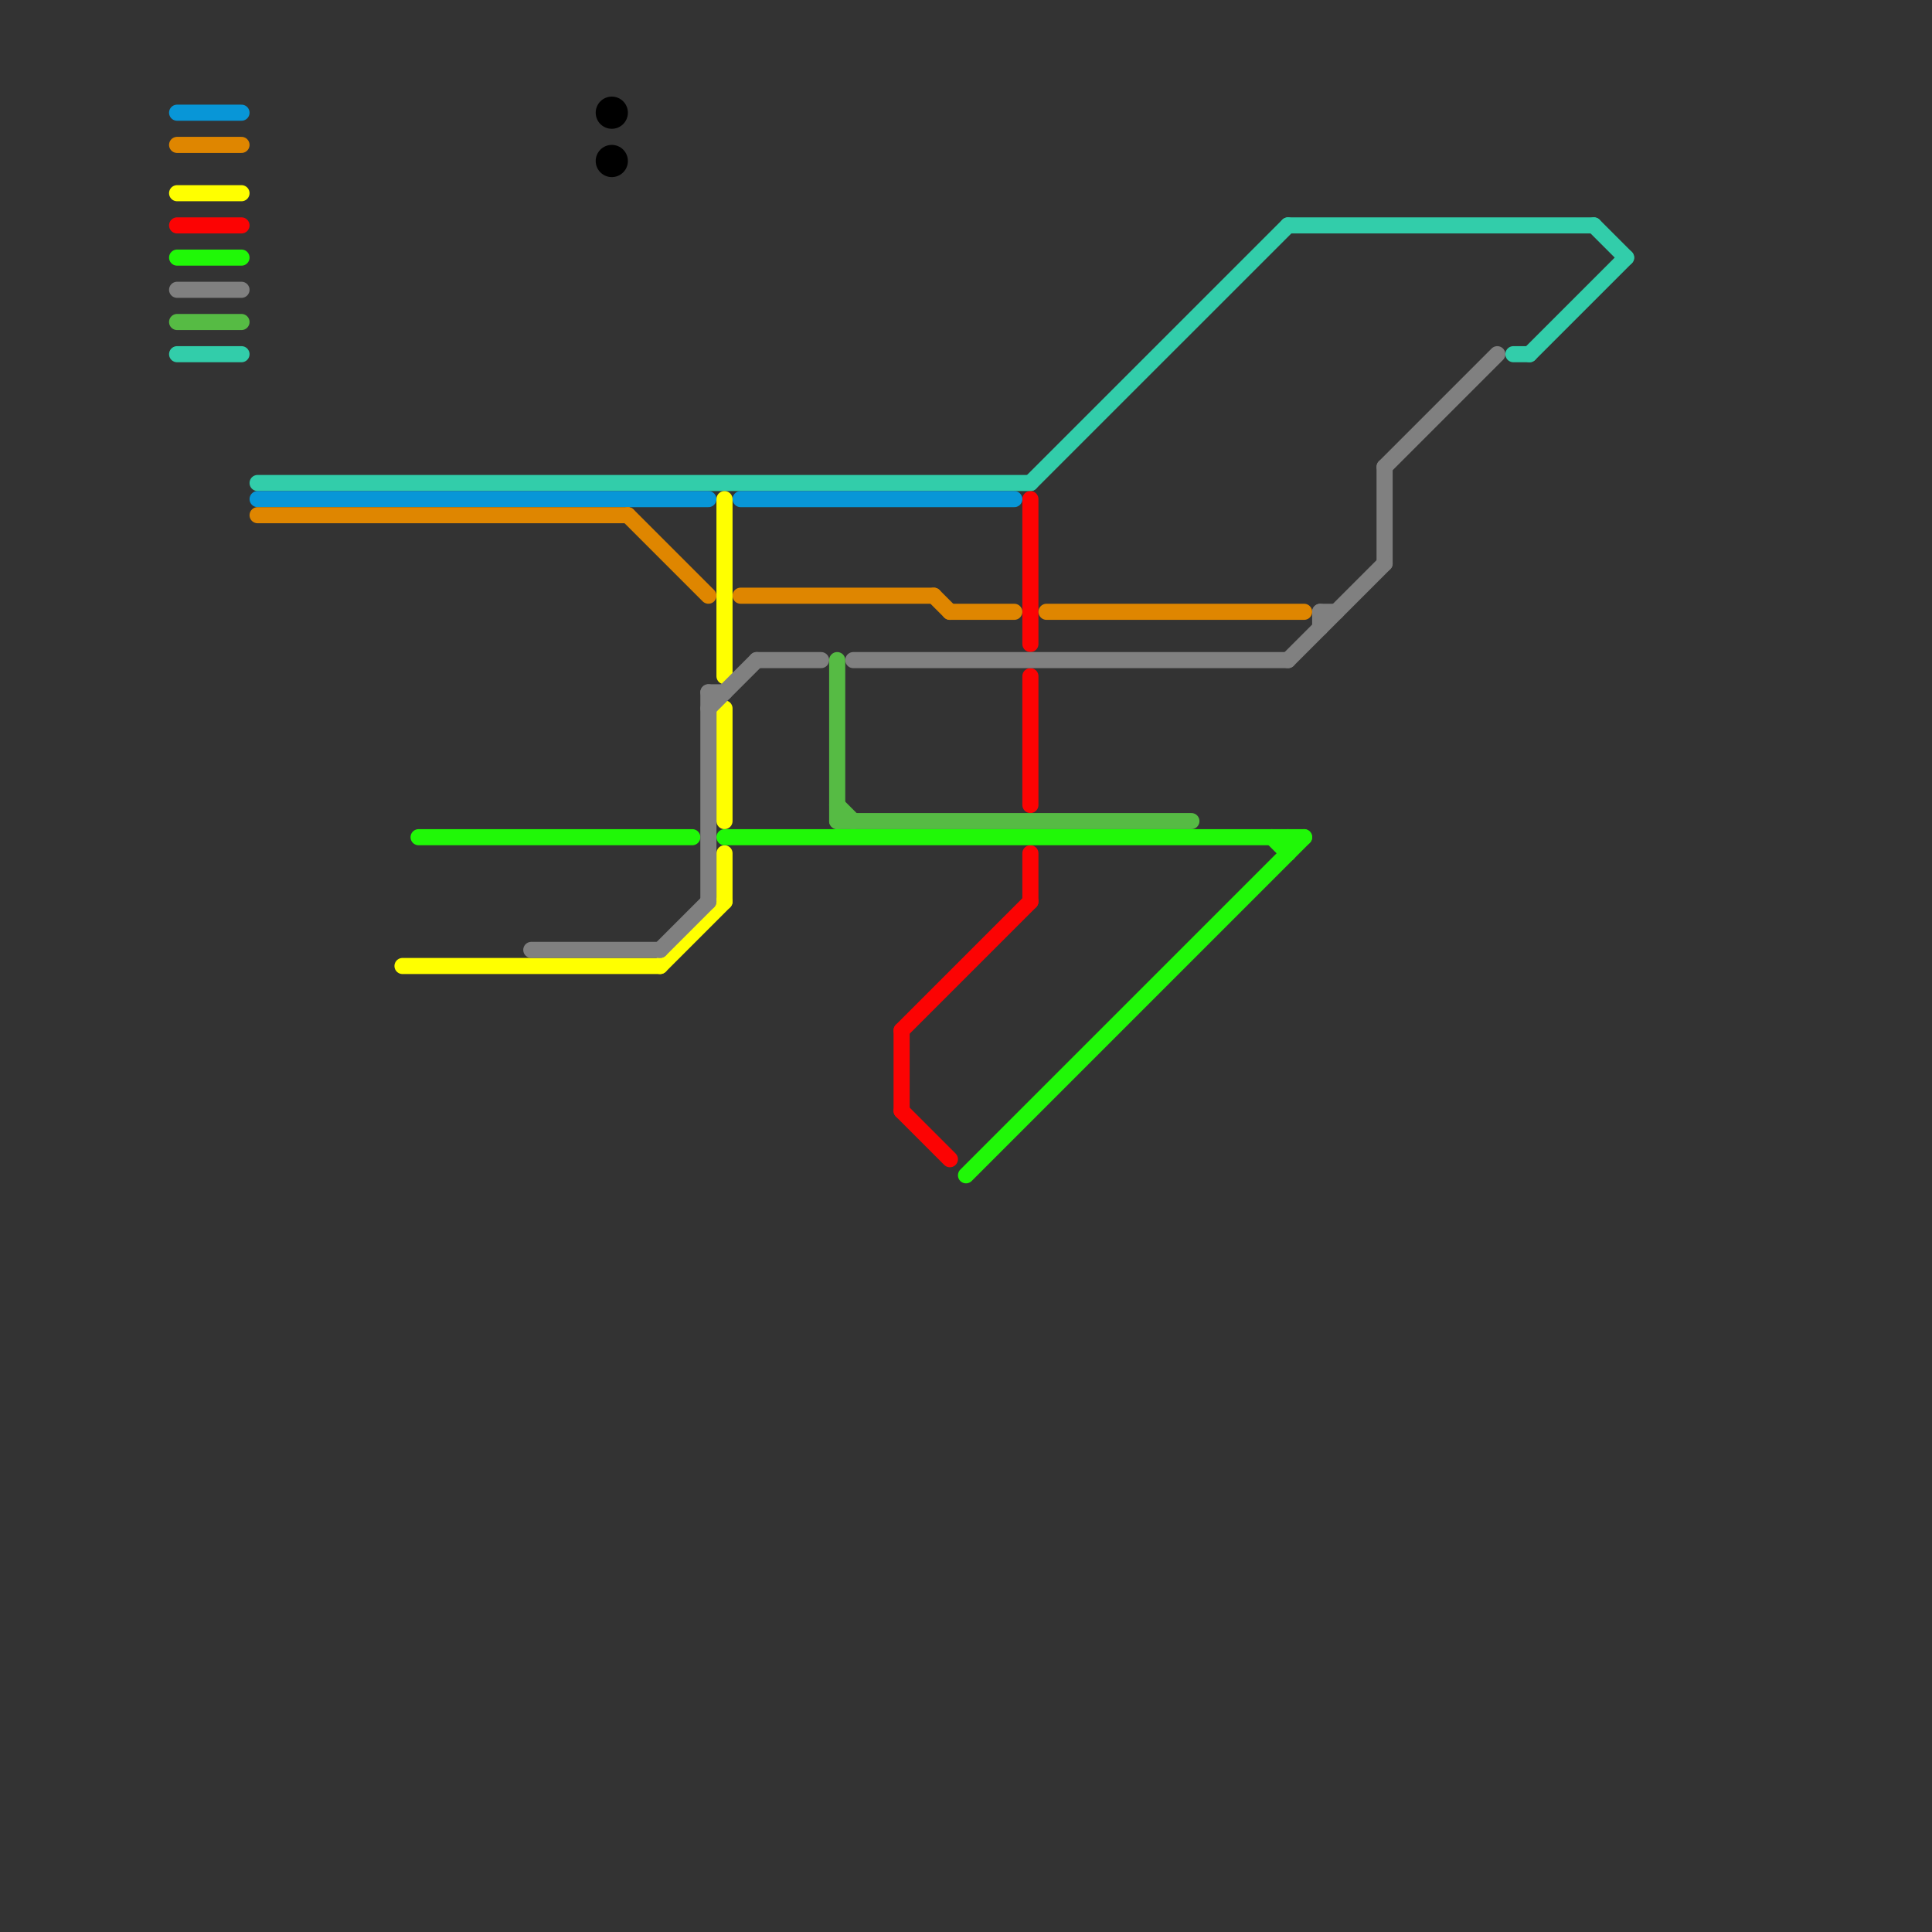 
<svg version="1.1" xmlns="http://www.w3.org/2000/svg" viewBox="0 0 120 120">
<rect x="0" y="0" width="120" height="120" fill="#333333" stroke="none"/>
<style>text { font: 1px Helvetica; font-weight: 600; white-space: pre; dominant-baseline: central; } line { stroke-width: 1; fill: none; stroke-linecap: round; stroke-linejoin: round; } .c0 { stroke: #32cdaa } .c1 { stroke: #ffff00 } .c2 { stroke: #fc0303 } .c3 { stroke: #20f807 } .c4 { stroke: #808080 } .c5 { stroke: #56bb44 } .c6 { stroke: #0896d7 } .c7 { stroke: #df8600 } .c8 { stroke: #000000 }</style><defs><g id="wm-xf"><circle r="1.2" fill="#000"/><circle r="0.9" fill="#fff"/><circle r="0.6" fill="#000"/><circle r="0.3" fill="#fff"/></g><g id="wm"><circle r="0.6" fill="#000"/><circle r="0.3" fill="#fff"/></g></defs><line class="c0" x1="80" y1="14" x2="99" y2="14"/><line class="c0" x1="99" y1="14" x2="101" y2="16"/><line class="c0" x1="95" y1="22" x2="101" y2="16"/><line class="c0" x1="11" y1="22" x2="15" y2="22"/><line class="c0" x1="94" y1="22" x2="95" y2="22"/><line class="c0" x1="64" y1="30" x2="80" y2="14"/><line class="c0" x1="16" y1="30" x2="64" y2="30"/><line class="c1" x1="45" y1="44" x2="45" y2="51"/><line class="c1" x1="41" y1="60" x2="45" y2="56"/><line class="c1" x1="11" y1="12" x2="15" y2="12"/><line class="c1" x1="45" y1="31" x2="45" y2="42"/><line class="c1" x1="25" y1="60" x2="41" y2="60"/><line class="c1" x1="45" y1="53" x2="45" y2="56"/><line class="c2" x1="64" y1="42" x2="64" y2="50"/><line class="c2" x1="56" y1="64" x2="64" y2="56"/><line class="c2" x1="56" y1="69" x2="59" y2="72"/><line class="c2" x1="64" y1="31" x2="64" y2="40"/><line class="c2" x1="64" y1="53" x2="64" y2="56"/><line class="c2" x1="11" y1="14" x2="15" y2="14"/><line class="c2" x1="56" y1="64" x2="56" y2="69"/><line class="c3" x1="60" y1="73" x2="81" y2="52"/><line class="c3" x1="26" y1="52" x2="43" y2="52"/><line class="c3" x1="11" y1="16" x2="15" y2="16"/><line class="c3" x1="45" y1="52" x2="81" y2="52"/><line class="c3" x1="80" y1="52" x2="80" y2="53"/><line class="c3" x1="79" y1="52" x2="80" y2="53"/><line class="c4" x1="82" y1="38" x2="83" y2="38"/><line class="c4" x1="44" y1="44" x2="47" y2="41"/><line class="c4" x1="53" y1="41" x2="80" y2="41"/><line class="c4" x1="44" y1="43" x2="45" y2="43"/><line class="c4" x1="82" y1="38" x2="82" y2="39"/><line class="c4" x1="11" y1="18" x2="15" y2="18"/><line class="c4" x1="86" y1="29" x2="86" y2="35"/><line class="c4" x1="47" y1="41" x2="51" y2="41"/><line class="c4" x1="41" y1="59" x2="44" y2="56"/><line class="c4" x1="80" y1="41" x2="86" y2="35"/><line class="c4" x1="33" y1="59" x2="41" y2="59"/><line class="c4" x1="44" y1="43" x2="44" y2="56"/><line class="c4" x1="86" y1="29" x2="93" y2="22"/><line class="c5" x1="52" y1="50" x2="53" y2="51"/><line class="c5" x1="52" y1="51" x2="74" y2="51"/><line class="c5" x1="52" y1="41" x2="52" y2="51"/><line class="c5" x1="11" y1="20" x2="15" y2="20"/><line class="c6" x1="11" y1="7" x2="15" y2="7"/><line class="c6" x1="46" y1="31" x2="63" y2="31"/><line class="c6" x1="16" y1="31" x2="44" y2="31"/><line class="c7" x1="65" y1="38" x2="81" y2="38"/><line class="c7" x1="11" y1="9" x2="15" y2="9"/><line class="c7" x1="46" y1="37" x2="58" y2="37"/><line class="c7" x1="16" y1="32" x2="39" y2="32"/><line class="c7" x1="58" y1="37" x2="59" y2="38"/><line class="c7" x1="39" y1="32" x2="44" y2="37"/><line class="c7" x1="59" y1="38" x2="63" y2="38"/><circle cx="38" cy="7" r="1" fill="#000000" /><circle cx="38" cy="10" r="1" fill="#000000" />
</svg>
